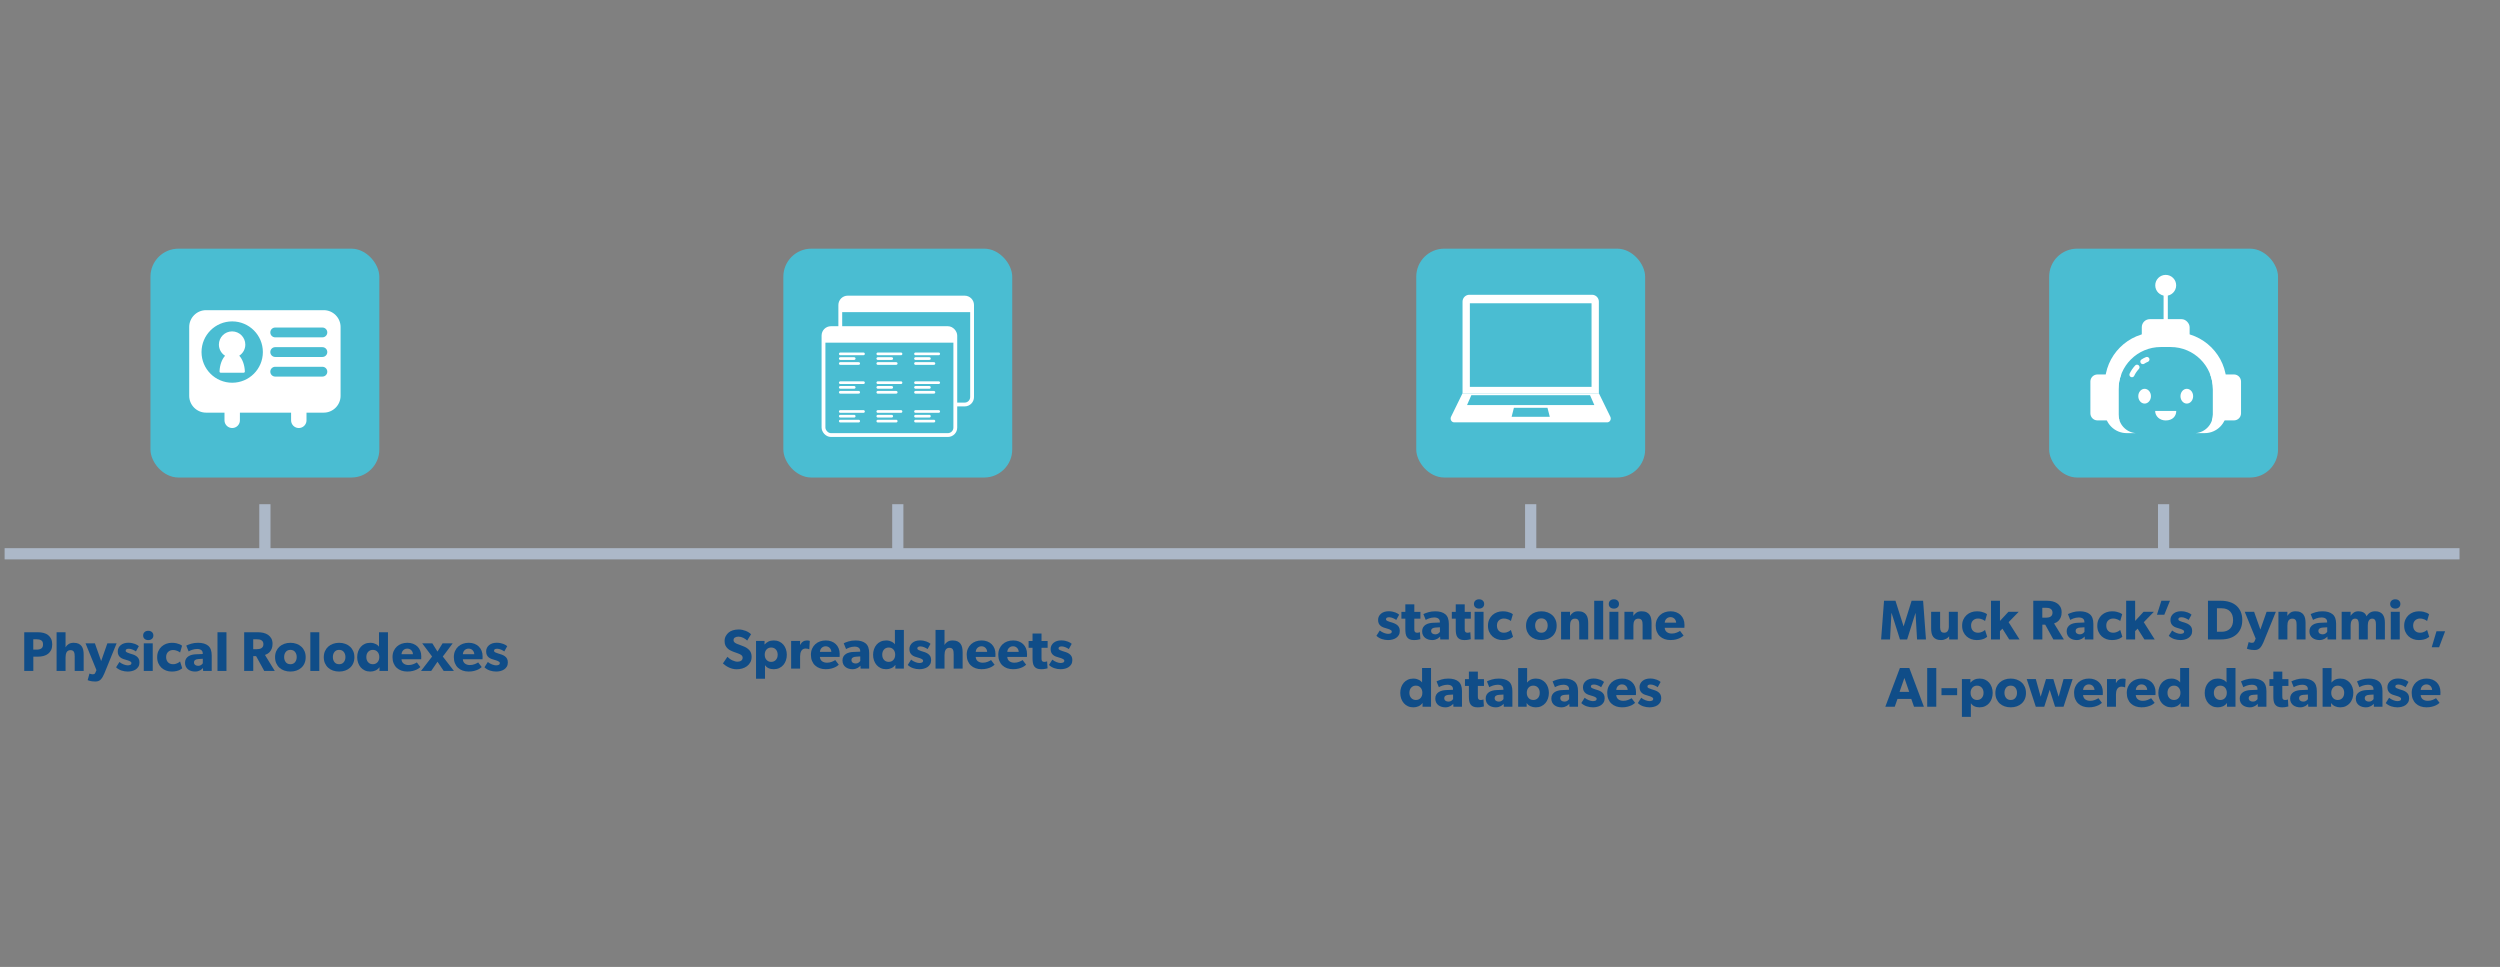 <svg xmlns="http://www.w3.org/2000/svg" id="Layer_1" width="498.976" height="193.0" viewBox="0.0 0.0 499.0 193.0"><rect x="0.0" y="0.0" width="499.0" height="193.0" fill="#808080" stroke="none"/><rect x="30.031" y="49.627" width="45.683" height="45.683" rx="5.595" ry="5.595" fill="#4abdd2" /><rect x="156.358" y="49.627" width="45.683" height="45.683" rx="5.595" ry="5.595" fill="#4abdd2" /><rect x="282.685" y="49.627" width="45.683" height="45.683" rx="5.595" ry="5.595" fill="#4abdd2" /><rect x="409.011" y="49.627" width="45.683" height="45.683" rx="5.595" ry="5.595" fill="#4abdd2" /><rect y="126.193" width="105.746" height="10.037" fill="none" /><path d="M10.423,128.622c0,.433-.073.802-.218,1.107-.146.307-.345.559-.599.756-.254.197-.552.343-.896.437-.343.093-.712.14-1.107.14h-.951v2.854h-1.813v-7.722h2.764c.395,0,.764.045,1.107.135s.642.233.896.431c.253.198.453.449.599.755.146.307.218.676.218,1.108ZM8.588,128.622c0-.396-.119-.666-.358-.812s-.534-.218-.884-.218h-.705v2.07h.705c.351,0,.646-.075.884-.225.239-.148.358-.421.358-.816Z" fill="#104d88" /><path d="M14.91,133.915v-2.898c0-.172-.01-.332-.028-.481-.019-.148-.056-.281-.112-.396-.056-.116-.14-.207-.251-.274-.112-.067-.261-.101-.448-.101s-.343.037-.47.111c-.127.075-.228.176-.302.303-.075.127-.129.279-.163.459-.033.179-.05.369-.05.57v2.708h-1.791v-7.722h1.791v2.63c-.007.127-.011.25-.011.369.142-.246.344-.457.608-.632.264-.175.601-.263,1.01-.263.401,0,.73.06.987.179.256.119.461.285.614.498.152.213.258.463.318.75.059.287.089.599.089.934v3.257h-1.791Z" fill="#104d88" /><path d="M20.819,134.441c-.202.492-.433.88-.694,1.163-.261.284-.627.426-1.097.426-.239,0-.452-.014-.638-.039-.187-.026-.347-.059-.481-.096-.157-.037-.295-.082-.414-.134l.358-1.32c.074.029.153.056.235.078.067.015.138.029.212.045.075.015.146.022.213.022.104,0,.201-.016.291-.045.089-.03.171-.135.246-.313l.201-.481-2.182-5.349h1.869l1.253,3.547,1.242-3.547h1.847l-2.462,6.043Z" fill="#104d88" /><path d="M27.835,132.214c0,.328-.069.608-.207.84-.138.231-.317.419-.537.564-.22.146-.47.252-.75.319s-.562.101-.845.101c-.418,0-.832-.067-1.242-.201-.41-.135-.772-.351-1.085-.649l.671-1.062c.112.097.239.187.38.269s.287.152.437.212c.149.061.294.106.437.141.142.033.269.05.38.05.224,0,.407-.033.548-.101s.213-.19.213-.369c0-.09-.043-.168-.129-.235-.086-.067-.185-.125-.296-.173-.112-.049-.224-.09-.336-.123-.112-.034-.194-.059-.246-.073-.231-.06-.452-.129-.66-.207-.209-.078-.392-.181-.548-.308s-.282-.285-.375-.476-.14-.427-.14-.711c0-.269.054-.509.162-.722.108-.213.257-.396.448-.548.19-.153.412-.269.666-.348.253-.078.526-.117.817-.117s.548.024.772.073c.224.048.423.106.599.173.175.067.324.14.447.219.123.078.222.15.297.218l-.582,1.052c-.075-.06-.17-.121-.285-.185-.116-.063-.235-.121-.358-.173-.123-.053-.25-.096-.38-.129-.131-.034-.252-.051-.364-.051-.216,0-.38.03-.492.09s-.168.164-.168.313c0,.142.087.252.263.33.175.078.356.147.542.207.239.067.474.142.705.224.231.082.44.188.626.319.187.13.336.294.448.492.112.197.168.449.168.755Z" fill="#104d88" /><path d="M30.61,126.832c0,.283-.093.509-.28.677s-.433.252-.738.252-.552-.084-.739-.252-.28-.394-.28-.677c0-.276.093-.5.28-.672s.433-.258.739-.258.552.086.738.258.28.396.28.672ZM28.696,133.915v-5.517h1.791v5.517h-1.791Z" fill="#104d88" /><path d="M36.373,133.378c-.015.008-.063.047-.146.117-.082.071-.207.147-.375.229-.168.082-.383.155-.644.219-.261.062-.575.095-.94.095-.38,0-.746-.063-1.095-.19s-.658-.312-.925-.554c-.267-.242-.48-.543-.639-.9-.16-.358-.239-.765-.239-1.22,0-.463.082-.873.245-1.231s.38-.658.65-.9c.271-.243.581-.428.93-.555.35-.126.715-.189,1.096-.189.358,0,.664.029.917.089.253.061.466.127.638.202.194.082.358.179.493.29l-.392,1.354c-.037-.029-.097-.072-.179-.129-.083-.056-.183-.109-.302-.162-.12-.052-.257-.099-.414-.14s-.332-.062-.526-.062c-.38,0-.703.123-.968.371-.265.247-.397.591-.397,1.033s.125.79.375,1.045c.25.255.587.382,1.013.382.208,0,.399-.028.571-.086.171-.057.32-.12.447-.188.142-.084.269-.175.38-.274l.425,1.354Z" fill="#104d88" /><path d="M40.547,133.915l-.034-.582c-.06.06-.132.131-.218.213s-.192.158-.319.229c-.127.07-.276.132-.448.185-.171.052-.369.078-.593.078-.246,0-.489-.033-.728-.101s-.453-.172-.644-.313c-.19-.142-.343-.324-.458-.548-.116-.225-.174-.489-.174-.795s.063-.565.19-.777c.127-.213.292-.385.498-.516.205-.13.437-.227.694-.29s.513-.1.767-.106l1.387-.057v-.123c0-.291-.099-.511-.296-.66-.198-.148-.476-.224-.833-.224-.179,0-.354.017-.526.051-.172.033-.332.076-.481.128-.149.053-.284.106-.403.163-.119.056-.212.105-.28.15l-.47-1.163c.238-.12.563-.243.973-.37.411-.126.873-.189,1.388-.189.865,0,1.535.193,2.009.581.474.389.71,1.03.71,1.925v3.111h-1.712ZM39.596,131.543c-.276.015-.491.078-.644.19-.153.111-.229.271-.229.48,0,.217.079.385.235.504.156.119.358.179.604.179.239,0,.437-.06.593-.179s.265-.228.324-.324v-.907l-.884.057Z" fill="#104d88" /><path d="M43.411,133.915v-7.722h1.791v7.722h-1.791Z" fill="#104d88" /><path d="M52.743,133.915l-1.623-2.954h-.57v2.954h-1.813v-7.722h2.775c.373,0,.733.041,1.08.123.347.083.655.217.923.403s.483.425.644.716c.16.291.24.649.24,1.074,0,.366-.052.68-.157.94s-.233.478-.386.649c-.153.171-.317.308-.493.408s-.334.173-.476.218l1.958,3.189h-2.104ZM52.576,128.577c0-.201-.038-.365-.112-.492-.074-.127-.173-.228-.296-.302-.123-.075-.263-.125-.419-.151s-.321-.039-.493-.039h-.716v1.98h.716c.172,0,.336-.015.493-.045.157-.029.296-.082.419-.156.123-.075.222-.176.296-.303.075-.127.112-.291.112-.492Z" fill="#104d88" /><path d="M61.013,131.174c0,.447-.076.849-.229,1.202-.153.354-.367.655-.642.901-.276.246-.598.435-.966.565-.369.13-.772.195-1.212.195-.432,0-.836-.065-1.212-.195-.376-.131-.7-.319-.972-.565-.272-.246-.486-.547-.643-.901-.156-.354-.234-.755-.234-1.202s.078-.849.234-1.203.371-.655.643-.901c.271-.246.596-.437.972-.57.376-.135.78-.201,1.212-.201.439,0,.843.066,1.212.201.369.134.69.324.966.57.275.246.489.547.642.901s.229.755.229,1.203ZM59.222,131.14c0-.41-.11-.751-.33-1.023s-.528-.409-.923-.409c-.403,0-.713.137-.929.409s-.324.613-.324,1.023.108.752.324,1.024.526.408.929.408c.395,0,.703-.136.923-.408s.33-.614.33-1.024Z" fill="#104d88" /><path d="M61.942,133.915v-7.722h1.791v7.722h-1.791Z" fill="#104d88" /><path d="M70.737,131.174c0,.447-.076.849-.229,1.202-.153.354-.367.655-.642.901-.276.246-.598.435-.966.565-.369.13-.772.195-1.212.195-.432,0-.836-.065-1.212-.195-.376-.131-.7-.319-.972-.565-.272-.246-.486-.547-.643-.901-.156-.354-.234-.755-.234-1.202s.078-.849.234-1.203.371-.655.643-.901c.271-.246.596-.437.972-.57.376-.135.78-.201,1.212-.201.439,0,.843.066,1.212.201.369.134.69.324.966.57.275.246.489.547.642.901s.229.755.229,1.203ZM68.947,131.14c0-.41-.11-.751-.33-1.023s-.528-.409-.923-.409c-.403,0-.713.137-.929.409s-.324.613-.324,1.023.108.752.324,1.024.526.408.929.408c.395,0,.703-.136.923-.408s.33-.614.33-1.024Z" fill="#104d88" /><path d="M75.739,133.915l.011-.728-.033.012c-.209.283-.47.494-.784.632-.313.138-.656.207-1.029.207-.403,0-.765-.074-1.085-.224s-.593-.353-.817-.61c-.224-.257-.397-.561-.521-.912-.123-.351-.185-.727-.185-1.13s.062-.779.185-1.13.296-.655.521-.912c.224-.258.496-.459.817-.604s.683-.218,1.085-.218c.253,0,.477.027.671.084.194.056.364.123.509.201s.265.162.358.252c.093.089.162.168.207.234v-2.876h1.791v7.722h-1.701ZM75.706,131.14c0-.425-.118-.771-.353-1.035-.235-.265-.547-.397-.935-.397s-.701.133-.94.397-.358.61-.358,1.035.119.771.358,1.035.552.397.94.397.699-.133.935-.397c.235-.265.353-.609.353-1.035Z" fill="#104d88" /><path d="M84.087,130.994c0,.067-.002.137-.006.207-.003.071-.005.133-.005.185,0,.075-.004.142-.011.202h-3.928c.037.402.19.695.459.878.269.183.585.274.951.274.358,0,.684-.062.979-.185.294-.123.521-.237.677-.342l.705.929c-.044.03-.127.096-.246.196-.12.101-.284.201-.492.302-.209.101-.468.192-.778.274s-.677.123-1.103.123-.817-.063-1.175-.19-.669-.313-.935-.56c-.265-.246-.47-.548-.615-.906s-.218-.765-.218-1.22.078-.859.235-1.214.37-.655.638-.901.583-.433.945-.56c.362-.126.748-.189,1.158-.189s.785.065,1.125.195c.339.131.63.313.873.549.242.234.431.519.565.851s.202.699.202,1.102ZM82.42,130.569c0-.127-.024-.256-.073-.387-.048-.13-.119-.249-.212-.357-.094-.108-.211-.196-.353-.264-.142-.066-.306-.101-.493-.101s-.349.034-.487.101c-.138.067-.255.153-.352.258-.097.104-.17.222-.218.353-.049.131-.077.263-.084.397h2.271Z" fill="#104d88" /><path d="M88.563,133.915l-1.242-1.835-1.253,1.835h-2.037l2.216-2.876-1.981-2.641h2.025l1.03,1.656,1.018-1.656h2.025l-1.98,2.641,2.216,2.876h-2.037Z" fill="#104d88" /><path d="M96.329,130.994c0,.067-.002.137-.006.207-.003.071-.005.133-.005.185,0,.075-.004.142-.011.202h-3.928c.037.402.19.695.459.878.269.183.585.274.951.274.358,0,.684-.062.979-.185.294-.123.521-.237.677-.342l.705.929c-.044.03-.127.096-.246.196-.12.101-.284.201-.492.302-.209.101-.468.192-.778.274s-.677.123-1.103.123-.817-.063-1.175-.19-.669-.313-.935-.56c-.265-.246-.47-.548-.615-.906s-.218-.765-.218-1.22.078-.859.235-1.214.37-.655.638-.901.583-.433.945-.56c.362-.126.748-.189,1.158-.189s.785.065,1.125.195c.339.131.63.313.873.549.242.234.431.519.565.851s.202.699.202,1.102ZM94.661,130.569c0-.127-.024-.256-.073-.387-.048-.13-.119-.249-.212-.357-.094-.108-.211-.196-.353-.264-.142-.066-.306-.101-.493-.101s-.349.034-.487.101c-.138.067-.255.153-.352.258-.097.104-.17.222-.218.353-.049.131-.077.263-.084.397h2.271Z" fill="#104d88" /><path d="M101.365,132.214c0,.328-.069.608-.207.84-.138.231-.317.419-.537.564-.22.146-.47.252-.75.319s-.562.101-.845.101c-.418,0-.832-.067-1.242-.201-.41-.135-.772-.351-1.085-.649l.671-1.062c.112.097.239.187.38.269s.287.152.437.212c.149.061.294.106.437.141.142.033.269.05.38.05.224,0,.407-.033.548-.101s.213-.19.213-.369c0-.09-.043-.168-.129-.235-.086-.067-.185-.125-.296-.173-.112-.049-.224-.09-.336-.123-.112-.034-.194-.059-.246-.073-.231-.06-.452-.129-.66-.207-.209-.078-.392-.181-.548-.308s-.282-.285-.375-.476-.14-.427-.14-.711c0-.269.054-.509.162-.722.108-.213.257-.396.448-.548.19-.153.412-.269.666-.348.253-.078.526-.117.817-.117s.548.024.772.073c.224.048.423.106.599.173.175.067.324.14.447.219.123.078.222.15.297.218l-.582,1.052c-.075-.06-.17-.121-.285-.185-.116-.063-.235-.121-.358-.173-.123-.053-.25-.096-.38-.129-.131-.034-.252-.051-.364-.051-.216,0-.38.03-.492.09s-.168.164-.168.313c0,.142.087.252.263.33.175.078.356.147.542.207.239.067.474.142.705.224.231.082.44.188.626.319.187.13.336.294.448.492.112.197.168.449.168.755Z" fill="#104d88" /><rect x="136.696" y="125.727" width="85.008" height="10.038" fill="none" /><path d="M150.021,131.099c0,.418-.085.781-.256,1.091-.171.31-.395.568-.673.777-.278.209-.598.364-.958.465s-.728.151-1.101.151c-.276,0-.547-.034-.812-.102-.265-.066-.513-.154-.744-.263-.231-.108-.448-.233-.649-.375-.202-.142-.38-.283-.537-.425l.895-1.32c.142.142.298.273.47.396.171.123.347.227.526.309.179.082.356.146.531.195s.338.073.487.073c.291,0,.535-.067.733-.202.198-.134.297-.332.297-.593,0-.135-.032-.248-.095-.342-.063-.093-.142-.171-.235-.234-.094-.063-.192-.117-.297-.162s-.198-.082-.28-.112c-.082-.029-.177-.065-.285-.106-.108-.041-.218-.08-.33-.117s-.216-.074-.313-.112c-.097-.037-.179-.07-.246-.101-.097-.045-.231-.107-.403-.19-.172-.082-.343-.205-.515-.369-.172-.156-.315-.353-.431-.587-.116-.235-.173-.535-.173-.901,0-.373.078-.701.234-.984.157-.283.346-.519.57-.705.216-.187.497-.336.843-.447.346-.112.743-.168,1.189-.168.223,0,.452.024.687.072.235.049.46.116.676.201.216.086.417.187.603.303.186.115.346.24.48.375l-.77,1.265c-.223-.225-.493-.411-.809-.56-.316-.149-.619-.225-.909-.225s-.53.057-.719.168c-.19.112-.285.287-.285.526,0,.119.024.22.072.302s.112.153.19.213.162.11.251.151.179.08.268.117c.082.03.177.065.285.106s.215.082.323.123.21.08.307.117c.097.038.175.067.235.09.491.179.892.437,1.205.772.312.335.469.783.469,1.343Z" fill="#104d88" /><path d="M157.048,130.695c0,.403-.062.779-.185,1.13-.123.352-.296.655-.52.912-.224.258-.497.461-.817.61-.321.149-.683.224-1.085.224-.411,0-.761-.071-1.052-.213s-.522-.343-.694-.604v2.719h-1.791v-7.542h1.701l-.011.705h.022c.201-.239.451-.433.75-.582s.661-.224,1.085-.224c.396,0,.753.072,1.075.218.32.146.593.347.817.604.224.257.397.562.52.912s.185.728.185,1.13ZM155.224,130.673c0-.425-.12-.771-.358-1.035s-.552-.397-.94-.397c-.38,0-.69.133-.929.397s-.358.61-.358,1.035.119.771.358,1.035.548.397.929.397c.388,0,.701-.133.94-.397s.358-.609.358-1.035Z" fill="#104d88" /><path d="M161.535,129.576h-.078c-.052-.029-.134-.06-.247-.089-.112-.03-.246-.045-.403-.045-.224,0-.407.047-.548.14-.142.094-.253.215-.335.363-.082.149-.14.317-.173.504-.034.187-.051.369-.051.548v2.451h-1.79v-5.517h1.79l-.011.783h.022c.306-.59.761-.884,1.365-.884.09,0,.17.005.241.017.071.011.129.021.173.027.06.016.108.034.146.057l-.101,1.645Z" fill="#104d88" /><path d="M167.601,130.527c0,.067-.002.137-.006.207-.003.071-.005.133-.005.185,0,.075-.004.142-.011.202h-3.928c.037.402.19.695.459.878.269.183.585.274.951.274.358,0,.684-.062.979-.185.294-.123.521-.237.677-.342l.705.929c-.044.03-.127.096-.246.196-.12.101-.284.201-.492.302-.209.101-.468.192-.778.274s-.677.123-1.103.123-.817-.063-1.175-.19-.669-.313-.935-.56c-.265-.246-.47-.548-.615-.906s-.218-.765-.218-1.22.078-.859.235-1.214.37-.655.638-.901.583-.433.945-.56c.362-.126.748-.189,1.158-.189s.785.065,1.125.195c.339.131.63.313.873.549.242.234.431.519.565.851s.202.699.202,1.102ZM165.933,130.103c0-.127-.024-.256-.073-.387-.048-.13-.119-.249-.212-.357-.094-.108-.211-.196-.353-.264-.142-.066-.306-.101-.493-.101s-.349.034-.487.101c-.138.067-.255.153-.352.258-.097.104-.17.222-.218.353-.049.131-.077.263-.084.397h2.271Z" fill="#104d88" /><path d="M171.775,133.448l-.034-.582c-.06.06-.132.131-.218.213s-.192.158-.319.229c-.127.07-.276.132-.448.185-.171.052-.369.078-.593.078-.246,0-.489-.033-.728-.101s-.453-.172-.644-.313c-.19-.142-.343-.324-.458-.548-.116-.225-.174-.489-.174-.795s.063-.565.19-.777c.127-.213.292-.385.498-.516.205-.13.437-.227.694-.29s.513-.1.767-.106l1.387-.057v-.123c0-.291-.099-.511-.296-.66-.198-.148-.476-.224-.833-.224-.179,0-.354.017-.526.051-.172.033-.332.076-.481.128-.149.053-.284.106-.403.163-.119.056-.212.105-.28.15l-.47-1.163c.238-.12.563-.243.973-.37.411-.126.873-.189,1.388-.189.865,0,1.535.193,2.009.581.474.389.71,1.03.71,1.925v3.111h-1.712ZM170.824,131.076c-.276.015-.491.078-.644.19-.153.111-.229.271-.229.48,0,.217.079.385.235.504.156.119.358.179.604.179.239,0,.437-.06.593-.179s.265-.228.324-.324v-.907l-.884.057Z" fill="#104d88" /><path d="M178.712,133.448l.011-.728-.033.012c-.209.283-.47.494-.784.632-.313.138-.656.207-1.029.207-.403,0-.765-.074-1.085-.224s-.593-.353-.817-.61c-.224-.257-.397-.561-.521-.912-.123-.351-.185-.727-.185-1.13s.062-.779.185-1.13.296-.655.521-.912c.224-.258.496-.459.817-.604s.683-.218,1.085-.218c.253,0,.477.027.671.084.194.056.364.123.509.201s.265.162.358.252c.093.089.162.168.207.234v-2.876h1.791v7.722h-1.701ZM178.679,130.673c0-.425-.118-.771-.353-1.035-.235-.265-.547-.397-.935-.397s-.701.133-.94.397-.358.61-.358,1.035.119.771.358,1.035.552.397.94.397.699-.133.935-.397c.235-.265.353-.609.353-1.035Z" fill="#104d88" /><path d="M185.852,131.747c0,.328-.069.608-.207.84-.138.231-.317.419-.537.564-.22.146-.47.252-.75.319s-.562.101-.845.101c-.418,0-.832-.067-1.242-.201-.41-.135-.772-.351-1.085-.649l.671-1.062c.112.097.239.187.38.269s.287.152.437.212c.149.061.294.106.437.141.142.033.269.05.38.05.224,0,.407-.033.548-.101s.213-.19.213-.369c0-.09-.043-.168-.129-.235-.086-.067-.185-.125-.296-.173-.112-.049-.224-.09-.336-.123-.112-.034-.194-.059-.246-.073-.231-.06-.452-.129-.66-.207-.209-.078-.392-.181-.548-.308s-.282-.285-.375-.476-.14-.427-.14-.711c0-.269.054-.509.162-.722.108-.213.257-.396.448-.548.19-.153.412-.269.666-.348.253-.078.526-.117.817-.117s.548.024.772.073c.224.048.423.106.599.173.175.067.324.14.447.219.123.078.222.15.297.218l-.582,1.052c-.075-.06-.17-.121-.285-.185-.116-.063-.235-.121-.358-.173-.123-.053-.25-.096-.38-.129-.131-.034-.252-.051-.364-.051-.216,0-.38.03-.492.09s-.168.164-.168.313c0,.142.087.252.263.33.175.078.356.147.542.207.239.067.474.142.705.224.231.082.44.188.626.319.187.13.336.294.448.492.112.197.168.449.168.755Z" fill="#104d88" /><path d="M190.35,133.448v-2.898c0-.172-.01-.332-.028-.481-.019-.148-.056-.281-.112-.396-.056-.116-.14-.207-.251-.274-.112-.067-.261-.101-.448-.101s-.343.037-.47.111c-.127.075-.228.176-.302.303-.075.127-.129.279-.163.459-.033.179-.05.369-.05.57v2.708h-1.791v-7.722h1.791v2.63c-.007.127-.011.25-.011.369.142-.246.344-.457.608-.632.264-.175.601-.263,1.01-.263.401,0,.73.06.987.179.256.119.461.285.614.498.152.213.258.463.318.75.059.287.089.599.089.934v3.257h-1.791Z" fill="#104d88" /><path d="M198.698,130.527c0,.067-.002.137-.006.207-.003.071-.005.133-.005.185,0,.075-.004.142-.011.202h-3.928c.037.402.19.695.459.878.269.183.585.274.951.274.358,0,.684-.062.979-.185.294-.123.521-.237.677-.342l.705.929c-.044.03-.127.096-.246.196-.12.101-.284.201-.492.302-.209.101-.468.192-.778.274s-.677.123-1.103.123-.817-.063-1.175-.19-.669-.313-.935-.56c-.265-.246-.47-.548-.615-.906s-.218-.765-.218-1.22.078-.859.235-1.214.37-.655.638-.901.583-.433.945-.56c.362-.126.748-.189,1.158-.189s.785.065,1.125.195c.339.131.63.313.873.549.242.234.431.519.565.851s.202.699.202,1.102ZM197.031,130.103c0-.127-.024-.256-.073-.387-.048-.13-.119-.249-.212-.357-.094-.108-.211-.196-.353-.264-.142-.066-.306-.101-.493-.101s-.349.034-.487.101c-.138.067-.255.153-.352.258-.097.104-.17.222-.218.353-.049.131-.077.263-.084.397h2.271Z" fill="#104d88" /><path d="M204.998,130.527c0,.067-.002.137-.006.207-.003.071-.005.133-.005.185,0,.075-.004.142-.011.202h-3.928c.037.402.19.695.459.878.269.183.585.274.951.274.358,0,.684-.062.979-.185.294-.123.521-.237.677-.342l.705.929c-.044.03-.127.096-.246.196-.12.101-.284.201-.492.302-.209.101-.468.192-.778.274s-.677.123-1.103.123-.817-.063-1.175-.19-.669-.313-.935-.56c-.265-.246-.47-.548-.615-.906s-.218-.765-.218-1.22.078-.859.235-1.214.37-.655.638-.901.583-.433.945-.56c.362-.126.748-.189,1.158-.189s.785.065,1.125.195c.339.131.63.313.873.549.242.234.431.519.565.851s.202.699.202,1.102ZM203.33,130.103c0-.127-.024-.256-.073-.387-.048-.13-.119-.249-.212-.357-.094-.108-.211-.196-.353-.264-.142-.066-.306-.101-.493-.101s-.349.034-.487.101c-.138.067-.255.153-.352.258-.097.104-.17.222-.218.353-.049.131-.077.263-.084.397h2.271Z" fill="#104d88" /><path d="M207.885,129.297v1.988c0,.12.003.23.011.331.007.102.032.188.073.259s.101.127.179.169c.079.041.185.062.319.062.067,0,.134-.006.202-.017.067-.012.123-.024.168-.039.06-.01.115-.028.167-.057l.09,1.399c-.067.015-.215.048-.442.101-.228.052-.505.078-.833.078-.356,0-.645-.052-.868-.156-.222-.104-.398-.25-.528-.437-.129-.187-.217-.412-.261-.678-.044-.265-.066-.554-.066-.867v-2.137h-.784v-1.354h.784v-1.499h1.791v1.499h1.22v1.354h-1.22Z" fill="#104d88" /><path d="M214.039,131.747c0,.328-.069.608-.207.84-.138.231-.317.419-.537.564-.22.146-.47.252-.75.319s-.562.101-.845.101c-.418,0-.832-.067-1.242-.201-.41-.135-.772-.351-1.085-.649l.671-1.062c.112.097.239.187.38.269s.287.152.437.212c.149.061.294.106.437.141.142.033.269.05.38.05.224,0,.407-.033.548-.101s.213-.19.213-.369c0-.09-.043-.168-.129-.235-.086-.067-.185-.125-.296-.173-.112-.049-.224-.09-.336-.123-.112-.034-.194-.059-.246-.073-.231-.06-.452-.129-.66-.207-.209-.078-.392-.181-.548-.308s-.282-.285-.375-.476-.14-.427-.14-.711c0-.269.054-.509.162-.722.108-.213.257-.396.448-.548.19-.153.412-.269.666-.348.253-.078.526-.117.817-.117s.548.024.772.073c.224.048.423.106.599.173.175.067.324.14.447.219.123.078.222.15.297.218l-.582,1.052c-.075-.06-.17-.121-.285-.185-.116-.063-.235-.121-.358-.173-.123-.053-.25-.096-.38-.129-.131-.034-.252-.051-.364-.051-.216,0-.38.03-.492.09s-.168.164-.168.313c0,.142.087.252.263.33.175.078.356.147.542.207.239.067.474.142.705.224.231.082.44.188.626.319.187.13.336.294.448.492.112.197.168.449.168.755Z" fill="#104d88" /><rect x="269.717" y="119.907" width="71.618" height="23.466" fill="none" /><path d="M279.398,125.928c0,.328-.069.608-.207.84-.138.231-.317.419-.537.564-.22.146-.47.252-.75.319s-.562.101-.845.101c-.418,0-.832-.067-1.242-.201-.41-.135-.772-.351-1.085-.649l.671-1.062c.112.097.239.187.38.269s.287.152.437.212c.149.061.294.106.437.141.142.033.269.05.38.05.224,0,.407-.033.548-.101s.213-.19.213-.369c0-.09-.043-.168-.129-.235-.086-.067-.185-.125-.296-.173-.112-.049-.224-.09-.336-.123-.112-.034-.194-.059-.246-.073-.231-.06-.452-.129-.66-.207-.209-.078-.392-.181-.548-.308s-.282-.285-.375-.476-.14-.427-.14-.711c0-.269.054-.509.162-.722.108-.213.257-.396.448-.548.19-.153.412-.269.666-.348.253-.078.526-.117.817-.117s.548.024.772.073c.224.048.423.106.599.173.175.067.324.14.447.219.123.078.222.15.297.218l-.582,1.052c-.075-.06-.17-.121-.285-.185-.116-.063-.235-.121-.358-.173-.123-.053-.25-.096-.38-.129-.131-.034-.252-.051-.364-.051-.216,0-.38.03-.492.09s-.168.164-.168.313c0,.142.087.252.263.33.175.078.356.147.542.207.239.067.474.142.705.224.231.082.44.188.626.319.187.13.336.294.448.492.112.197.168.449.168.755Z" fill="#104d88" /><path d="M282.296,123.478v1.988c0,.12.003.23.011.331.007.102.032.188.073.259s.101.127.179.169c.079.041.185.062.319.062.067,0,.134-.006.202-.017.067-.012.123-.024.168-.039.06-.01.115-.028.167-.057l.09,1.399c-.067.015-.215.048-.442.101-.228.052-.505.078-.833.078-.356,0-.645-.052-.868-.156-.222-.104-.398-.25-.528-.437-.129-.187-.217-.412-.261-.678-.044-.265-.066-.554-.066-.867v-2.137h-.784v-1.354h.784v-1.499h1.791v1.499h1.22v1.354h-1.22Z" fill="#104d88" /><path d="M287.477,127.629l-.034-.582c-.06.06-.132.131-.218.213s-.192.158-.319.229c-.127.07-.276.132-.448.185-.171.052-.369.078-.593.078-.246,0-.489-.033-.728-.101s-.453-.172-.644-.313c-.19-.142-.343-.324-.458-.548-.116-.225-.174-.489-.174-.795s.063-.565.19-.777c.127-.213.292-.385.498-.516.205-.13.437-.227.694-.29s.513-.1.767-.106l1.387-.057v-.123c0-.291-.099-.511-.296-.66-.198-.148-.476-.224-.833-.224-.179,0-.354.017-.526.051-.172.033-.332.076-.481.128-.149.053-.284.106-.403.163-.119.056-.212.105-.28.15l-.47-1.163c.238-.12.563-.243.973-.37.411-.126.873-.189,1.388-.189.865,0,1.535.193,2.009.581.474.389.71,1.03.71,1.925v3.111h-1.712ZM286.526,125.257c-.276.015-.491.078-.644.19-.153.111-.229.271-.229.48,0,.217.079.385.235.504.156.119.358.179.604.179.239,0,.437-.06.593-.179s.265-.228.324-.324v-.907l-.884.057Z" fill="#104d88" /><path d="M292.356,123.478v1.988c0,.12.003.23.011.331.007.102.032.188.073.259s.101.127.179.169c.079.041.185.062.319.062.067,0,.134-.006.202-.017.067-.012.123-.024.168-.039.06-.01.115-.028.167-.057l.09,1.399c-.067.015-.215.048-.442.101-.228.052-.505.078-.833.078-.356,0-.645-.052-.868-.156-.222-.104-.398-.25-.528-.437-.129-.187-.217-.412-.261-.678-.044-.265-.066-.554-.066-.867v-2.137h-.784v-1.354h.784v-1.499h1.791v1.499h1.22v1.354h-1.22Z" fill="#104d88" /><path d="M296.238,120.546c0,.283-.093.509-.28.677s-.433.252-.738.252-.552-.084-.739-.252-.28-.394-.28-.677c0-.276.093-.5.28-.672s.433-.258.739-.258.552.086.738.258.28.396.28.672ZM294.325,127.629v-5.517h1.791v5.517h-1.791Z" fill="#104d88" /><path d="M302.001,127.092c-.015.008-.063.047-.146.117-.082.071-.207.147-.375.229-.168.082-.383.155-.644.219-.261.062-.575.095-.94.095-.38,0-.746-.063-1.095-.19s-.658-.312-.925-.554c-.267-.242-.48-.543-.639-.9-.16-.358-.239-.765-.239-1.22,0-.463.082-.873.245-1.231s.38-.658.65-.9c.271-.243.581-.428.93-.555.35-.126.715-.189,1.096-.189.358,0,.664.029.917.089.253.061.466.127.638.202.194.082.358.179.493.29l-.392,1.354c-.037-.029-.097-.072-.179-.129-.083-.056-.183-.109-.302-.162-.12-.052-.257-.099-.414-.14s-.332-.062-.526-.062c-.38,0-.703.123-.968.371-.265.247-.397.591-.397,1.033s.125.79.375,1.045c.25.255.587.382,1.013.382.208,0,.399-.028.571-.086.171-.057.32-.12.447-.188.142-.084.269-.175.38-.274l.425,1.354Z" fill="#104d88" /><path d="M310.707,124.888c0,.447-.076.849-.229,1.202-.153.354-.367.655-.642.901-.276.246-.598.435-.966.565-.369.13-.772.195-1.212.195-.432,0-.836-.065-1.212-.195-.376-.131-.7-.319-.972-.565-.272-.246-.486-.547-.643-.901-.156-.354-.234-.755-.234-1.202s.078-.849.234-1.203.371-.655.643-.901c.271-.246.596-.437.972-.57.376-.135.78-.201,1.212-.201.439,0,.843.066,1.212.201.369.134.69.324.966.57.275.246.489.547.642.901s.229.755.229,1.203ZM308.917,124.854c0-.41-.11-.751-.33-1.023s-.528-.409-.923-.409c-.403,0-.713.137-.929.409s-.324.613-.324,1.023.108.752.324,1.024.526.408.929.408c.395,0,.703-.136.923-.408s.33-.614.33-1.024Z" fill="#104d88" /><path d="M315.217,127.629v-2.876c0-.179-.009-.347-.028-.504-.019-.156-.058-.292-.118-.408-.06-.115-.146-.205-.257-.269s-.261-.095-.448-.095c-.194,0-.354.037-.481.111-.127.075-.228.176-.302.303s-.127.275-.157.447-.045.358-.045.56v2.73h-1.79v-5.517h1.79l-.011.794h.022c.149-.246.353-.457.61-.632.258-.175.588-.263.991-.263s.733.06.99.179.462.285.615.498.259.463.319.75c.06.287.089.599.089.934v3.257h-1.791Z" fill="#104d88" /><path d="M318.205,127.629v-7.722h1.791v7.722h-1.791Z" fill="#104d88" /><path d="M323.151,120.546c0,.283-.093.509-.28.677s-.433.252-.738.252-.552-.084-.739-.252-.28-.394-.28-.677c0-.276.093-.5.28-.672s.433-.258.739-.258.552.086.738.258.28.396.28.672ZM321.237,127.629v-5.517h1.791v5.517h-1.791Z" fill="#104d88" /><path d="M327.862,127.629v-2.876c0-.179-.009-.347-.028-.504-.019-.156-.058-.292-.118-.408-.06-.115-.146-.205-.257-.269s-.261-.095-.448-.095c-.194,0-.354.037-.481.111-.127.075-.228.176-.302.303s-.127.275-.157.447-.045.358-.045.56v2.73h-1.79v-5.517h1.79l-.011.794h.022c.149-.246.353-.457.61-.632.258-.175.588-.263.991-.263s.733.06.99.179.462.285.615.498.259.463.319.75c.06.287.089.599.089.934v3.257h-1.791Z" fill="#104d88" /><path d="M336.222,124.708c0,.067-.002.137-.006.207-.003.071-.005.133-.005.185,0,.075-.004.142-.011.202h-3.928c.037.402.19.695.459.878.269.183.585.274.951.274.358,0,.684-.062.979-.185.294-.123.521-.237.677-.342l.705.929c-.044.03-.127.096-.246.196-.12.101-.284.201-.492.302-.209.101-.468.192-.778.274s-.677.123-1.103.123-.817-.063-1.175-.19-.669-.313-.935-.56c-.265-.246-.47-.548-.615-.906s-.218-.765-.218-1.22.078-.859.235-1.214.37-.655.638-.901.583-.433.945-.56c.362-.126.748-.189,1.158-.189s.785.065,1.125.195c.339.131.63.313.873.549.242.234.431.519.565.851s.202.699.202,1.102ZM334.554,124.283c0-.127-.024-.256-.073-.387-.048-.13-.119-.249-.212-.357-.094-.108-.211-.196-.353-.264-.142-.066-.306-.101-.493-.101s-.349.034-.487.101c-.138.067-.255.153-.352.258-.097.104-.17.222-.218.353-.049.131-.077.263-.084.397h2.271Z" fill="#104d88" /><path d="M283.935,141.057l.011-.728-.033.012c-.209.283-.47.494-.784.632-.313.138-.656.207-1.029.207-.403,0-.765-.074-1.085-.224s-.593-.353-.817-.61c-.224-.257-.397-.561-.521-.912-.123-.351-.185-.727-.185-1.13s.062-.779.185-1.13.296-.655.521-.912c.224-.258.496-.459.817-.604s.683-.218,1.085-.218c.253,0,.477.027.671.084.194.056.364.123.509.201s.265.162.358.252c.093.089.162.168.207.234v-2.876h1.791v7.722h-1.701ZM283.902,138.281c0-.425-.118-.771-.353-1.035-.235-.265-.547-.397-.935-.397s-.701.133-.94.397-.358.61-.358,1.035.119.771.358,1.035.552.397.94.397.699-.133.935-.397c.235-.265.353-.609.353-1.035Z" fill="#104d88" /><path d="M290.101,141.057l-.034-.582c-.06.06-.132.131-.218.213s-.192.158-.319.229c-.127.07-.276.132-.448.185-.171.052-.369.078-.593.078-.246,0-.489-.033-.728-.101s-.453-.172-.644-.313c-.19-.142-.343-.324-.458-.548-.116-.225-.174-.489-.174-.795s.063-.565.19-.777c.127-.213.292-.385.498-.516.205-.13.437-.227.694-.29s.513-.1.767-.106l1.387-.057v-.123c0-.291-.099-.511-.296-.66-.198-.148-.476-.224-.833-.224-.179,0-.354.017-.526.051-.172.033-.332.076-.481.128-.149.053-.284.106-.403.163-.119.056-.212.105-.28.15l-.47-1.163c.238-.12.563-.243.973-.37.411-.126.873-.189,1.388-.189.865,0,1.535.193,2.009.581.474.389.71,1.03.71,1.925v3.111h-1.712ZM289.15,138.685c-.276.015-.491.078-.644.19-.153.111-.229.271-.229.48,0,.217.079.385.235.504.156.119.358.179.604.179.239,0,.437-.06.593-.179s.265-.228.324-.324v-.907l-.884.057Z" fill="#104d88" /><path d="M294.98,136.905v1.988c0,.12.003.23.011.331.007.102.032.188.073.259s.101.127.179.169c.079.041.185.062.319.062.067,0,.134-.006.202-.017.067-.012.123-.024.168-.039.06-.01.115-.028.167-.057l.09,1.399c-.067.015-.215.048-.442.101-.228.052-.505.078-.833.078-.356,0-.645-.052-.868-.156-.222-.104-.398-.25-.528-.437-.129-.187-.217-.412-.261-.678-.044-.265-.066-.554-.066-.867v-2.137h-.784v-1.354h.784v-1.499h1.791v1.499h1.22v1.354h-1.22Z" fill="#104d88" /><path d="M300.16,141.057l-.034-.582c-.06.06-.132.131-.218.213s-.192.158-.319.229c-.127.07-.276.132-.448.185-.171.052-.369.078-.593.078-.246,0-.489-.033-.728-.101s-.453-.172-.644-.313c-.19-.142-.343-.324-.458-.548-.116-.225-.174-.489-.174-.795s.063-.565.19-.777c.127-.213.292-.385.498-.516.205-.13.437-.227.694-.29s.513-.1.767-.106l1.387-.057v-.123c0-.291-.099-.511-.296-.66-.198-.148-.476-.224-.833-.224-.179,0-.354.017-.526.051-.172.033-.332.076-.481.128-.149.053-.284.106-.403.163-.119.056-.212.105-.28.15l-.47-1.163c.238-.12.563-.243.973-.37.411-.126.873-.189,1.388-.189.865,0,1.535.193,2.009.581.474.389.71,1.03.71,1.925v3.111h-1.712ZM299.209,138.685c-.276.015-.491.078-.644.19-.153.111-.229.271-.229.48,0,.217.079.385.235.504.156.119.358.179.604.179.239,0,.437-.06.593-.179s.265-.228.324-.324v-.907l-.884.057Z" fill="#104d88" /><path d="M309.157,138.304c0,.403-.062.779-.185,1.13-.123.352-.296.655-.521.912-.224.258-.496.461-.817.61s-.683.224-1.085.224c-.38,0-.727-.069-1.041-.207s-.575-.353-.783-.644h-.011l.011.728h-1.701v-7.722h1.791v1.858c0,.127-.002.25-.005.369-.004.119-.006.228-.006.324,0,.112-.004.22-.011.324h.034c.06-.082.14-.169.241-.263.101-.093.222-.177.364-.252.142-.074.308-.136.498-.185.19-.048.401-.072.632-.072.396,0,.753.072,1.074.218s.593.347.817.604c.224.257.397.562.521.912s.185.728.185,1.13ZM307.333,138.281c0-.425-.118-.771-.353-1.035-.235-.265-.547-.397-.935-.397s-.701.133-.94.397-.358.61-.358,1.035.119.771.358,1.035.552.397.94.397.699-.133.935-.397c.235-.265.353-.609.353-1.035Z" fill="#104d88" /><path d="M313.264,141.057l-.034-.582c-.06.06-.132.131-.218.213s-.192.158-.319.229c-.127.07-.276.132-.448.185-.171.052-.369.078-.593.078-.246,0-.489-.033-.728-.101s-.453-.172-.644-.313c-.19-.142-.343-.324-.458-.548-.116-.225-.174-.489-.174-.795s.063-.565.19-.777c.127-.213.292-.385.498-.516.205-.13.437-.227.694-.29s.513-.1.767-.106l1.387-.057v-.123c0-.291-.099-.511-.296-.66-.198-.148-.476-.224-.833-.224-.179,0-.354.017-.526.051-.172.033-.332.076-.481.128-.149.053-.284.106-.403.163-.119.056-.212.105-.28.15l-.47-1.163c.238-.12.563-.243.973-.37.411-.126.873-.189,1.388-.189.865,0,1.535.193,2.009.581.474.389.71,1.03.71,1.925v3.111h-1.712ZM312.313,138.685c-.276.015-.491.078-.644.19-.153.111-.229.271-.229.48,0,.217.079.385.235.504.156.119.358.179.604.179.239,0,.437-.06.593-.179s.265-.228.324-.324v-.907l-.884.057Z" fill="#104d88" /><path d="M320.291,139.356c0,.328-.069.608-.207.84-.138.231-.317.419-.537.564-.22.146-.47.252-.75.319s-.562.101-.845.101c-.418,0-.832-.067-1.242-.201-.41-.135-.772-.351-1.085-.649l.671-1.062c.112.097.239.187.38.269s.287.152.437.212c.149.061.294.106.437.141.142.033.269.05.38.05.224,0,.407-.033.548-.101s.213-.19.213-.369c0-.09-.043-.168-.129-.235-.086-.067-.185-.125-.296-.173-.112-.049-.224-.09-.336-.123-.112-.034-.194-.059-.246-.073-.231-.06-.452-.129-.66-.207-.209-.078-.392-.181-.548-.308s-.282-.285-.375-.476-.14-.427-.14-.711c0-.269.054-.509.162-.722.108-.213.257-.396.448-.548.19-.153.412-.269.666-.348.253-.078.526-.117.817-.117s.548.024.772.073c.224.048.423.106.599.173.175.067.324.14.447.219.123.078.222.15.297.218l-.582,1.052c-.075-.06-.17-.121-.285-.185-.116-.063-.235-.121-.358-.173-.123-.053-.25-.096-.38-.129-.131-.034-.252-.051-.364-.051-.216,0-.38.03-.492.09s-.168.164-.168.313c0,.142.087.252.263.33.175.078.356.147.542.207.239.067.474.142.705.224.231.082.44.188.626.319.187.13.336.294.448.492.112.197.168.449.168.755Z" fill="#104d88" /><path d="M326.547,138.136c0,.067-.002.137-.006.207-.003.071-.005.133-.005.185,0,.075-.004.142-.011.202h-3.928c.037.402.19.695.459.878.269.183.585.274.951.274.358,0,.684-.062.979-.185.294-.123.521-.237.677-.342l.705.929c-.044.03-.127.096-.246.196-.12.101-.284.201-.492.302-.209.101-.468.192-.778.274s-.677.123-1.103.123-.817-.063-1.175-.19-.669-.313-.935-.56c-.265-.246-.47-.548-.615-.906s-.218-.765-.218-1.22.078-.859.235-1.214.37-.655.638-.901.583-.433.945-.56c.362-.126.748-.189,1.158-.189s.785.065,1.125.195c.339.131.63.313.873.549.242.234.431.519.565.851s.202.699.202,1.102ZM324.879,137.711c0-.127-.024-.256-.073-.387-.048-.13-.119-.249-.212-.357-.094-.108-.211-.196-.353-.264-.142-.066-.306-.101-.493-.101s-.349.034-.487.101c-.138.067-.255.153-.352.258-.097.104-.17.222-.218.353-.049.131-.077.263-.084.397h2.271Z" fill="#104d88" /><path d="M331.582,139.356c0,.328-.069.608-.207.84-.138.231-.317.419-.537.564-.22.146-.47.252-.75.319s-.562.101-.845.101c-.418,0-.832-.067-1.242-.201-.41-.135-.772-.351-1.085-.649l.671-1.062c.112.097.239.187.38.269s.287.152.437.212c.149.061.294.106.437.141.142.033.269.05.38.05.224,0,.407-.033.548-.101s.213-.19.213-.369c0-.09-.043-.168-.129-.235-.086-.067-.185-.125-.296-.173-.112-.049-.224-.09-.336-.123-.112-.034-.194-.059-.246-.073-.231-.06-.452-.129-.66-.207-.209-.078-.392-.181-.548-.308s-.282-.285-.375-.476-.14-.427-.14-.711c0-.269.054-.509.162-.722.108-.213.257-.396.448-.548.19-.153.412-.269.666-.348.253-.078.526-.117.817-.117s.548.024.772.073c.224.048.423.106.599.173.175.067.324.14.447.219.123.078.222.15.297.218l-.582,1.052c-.075-.06-.17-.121-.285-.185-.116-.063-.235-.121-.358-.173-.123-.053-.25-.096-.38-.129-.131-.034-.252-.051-.364-.051-.216,0-.38.03-.492.09s-.168.164-.168.313c0,.142.087.252.263.33.175.078.356.147.542.207.239.067.474.142.705.224.231.082.44.188.626.319.187.13.336.294.448.492.112.197.168.449.168.755Z" fill="#104d88" /><rect x="364.73" y="119.907" width="134.246" height="23.466" fill="none" /><path d="M382.644,127.629l-.302-5.26h-.022l-1.656,5.26h-1.433l-1.667-5.26h-.034l-.28,5.26h-1.779l.582-7.722h2.283l1.611,5.081h.022l1.589-5.081h2.294l.571,7.722h-1.779Z" fill="#104d88" /><path d="M389.056,127.629l-.011-.621c-.06.081-.14.167-.241.256s-.22.168-.358.238c-.138.07-.291.13-.458.178s-.353.072-.554.072c-.38,0-.697-.056-.951-.168-.253-.111-.457-.269-.61-.47s-.261-.444-.324-.728c-.063-.283-.095-.597-.095-.939v-3.335h1.791v3.097c0,.321.056.582.168.78.112.198.328.297.649.297s.556-.114.705-.342c.149-.229.224-.525.224-.893v-2.939h1.791v5.517h-1.724Z" fill="#104d88" /><path d="M396.642,127.092c-.015.008-.063.047-.146.117-.082.071-.207.147-.375.229-.168.082-.383.155-.644.219-.261.062-.575.095-.94.095-.38,0-.746-.063-1.095-.19s-.658-.312-.925-.554c-.267-.242-.48-.543-.639-.9-.16-.358-.239-.765-.239-1.22,0-.463.082-.873.245-1.231s.38-.658.65-.9c.271-.243.581-.428.93-.555.35-.126.715-.189,1.096-.189.358,0,.664.029.917.089.253.061.466.127.638.202.194.082.358.179.493.29l-.392,1.354c-.037-.029-.097-.072-.179-.129-.083-.056-.183-.109-.302-.162-.12-.052-.257-.099-.414-.14s-.332-.062-.526-.062c-.38,0-.703.123-.968.371-.265.247-.397.591-.397,1.033s.125.79.375,1.045c.25.255.587.382,1.013.382.208,0,.399-.028.571-.086.171-.057.32-.12.447-.188.142-.084.269-.175.38-.274l.425,1.354Z" fill="#104d88" /><path d="M401.04,127.629l-1.354-2.148-.493.481v1.667h-1.791v-7.722h1.791v4.029l1.679-1.824h2.059l-2.014,2.07,2.182,3.446h-2.059Z" fill="#104d88" /><path d="M409.847,127.629l-1.623-2.954h-.57v2.954h-1.813v-7.722h2.775c.373,0,.733.041,1.08.123.347.083.655.217.923.403s.483.425.644.716c.16.291.24.649.24,1.074,0,.366-.052.68-.157.94s-.233.478-.386.649c-.153.171-.317.308-.493.408s-.334.173-.476.218l1.958,3.189h-2.104ZM409.68,122.291c0-.201-.038-.365-.112-.492-.074-.127-.173-.228-.296-.302-.123-.075-.263-.125-.419-.151s-.321-.039-.493-.039h-.716v1.98h.716c.172,0,.336-.015.493-.045.157-.029.296-.082.419-.156.123-.075.222-.176.296-.303.075-.127.112-.291.112-.492Z" fill="#104d88" /><path d="M416.125,127.629l-.034-.582c-.06.06-.132.131-.218.213s-.192.158-.319.229c-.127.07-.276.132-.448.185-.171.052-.369.078-.593.078-.246,0-.489-.033-.728-.101s-.453-.172-.644-.313c-.19-.142-.343-.324-.458-.548-.116-.225-.174-.489-.174-.795s.063-.565.19-.777c.127-.213.292-.385.498-.516.205-.13.437-.227.694-.29s.513-.1.767-.106l1.387-.057v-.123c0-.291-.099-.511-.296-.66-.198-.148-.476-.224-.833-.224-.179,0-.354.017-.526.051-.172.033-.332.076-.481.128-.149.053-.284.106-.403.163-.119.056-.212.105-.28.15l-.47-1.163c.238-.12.563-.243.973-.37.411-.126.873-.189,1.388-.189.865,0,1.535.193,2.009.581.474.389.71,1.03.71,1.925v3.111h-1.712ZM415.174,125.257c-.276.015-.491.078-.644.19-.153.111-.229.271-.229.48,0,.217.079.385.235.504.156.119.358.179.604.179.239,0,.437-.06.593-.179s.265-.228.324-.324v-.907l-.884.057Z" fill="#104d88" /><path d="M423.622,127.092c-.015.008-.063.047-.146.117-.082.071-.207.147-.375.229-.168.082-.383.155-.644.219-.261.062-.575.095-.94.095-.38,0-.746-.063-1.095-.19s-.658-.312-.925-.554c-.267-.242-.48-.543-.639-.9-.16-.358-.239-.765-.239-1.22,0-.463.082-.873.245-1.231s.38-.658.65-.9c.271-.243.581-.428.93-.555.35-.126.715-.189,1.096-.189.358,0,.664.029.917.089.253.061.466.127.638.202.194.082.358.179.493.29l-.392,1.354c-.037-.029-.097-.072-.179-.129-.083-.056-.183-.109-.302-.162-.12-.052-.257-.099-.414-.14s-.332-.062-.526-.062c-.38,0-.703.123-.968.371-.265.247-.397.591-.397,1.033s.125.79.375,1.045c.25.255.587.382,1.013.382.208,0,.399-.028.571-.086.171-.057.32-.12.447-.188.142-.084.269-.175.38-.274l.425,1.354Z" fill="#104d88" /><path d="M428.02,127.629l-1.354-2.148-.493.481v1.667h-1.791v-7.722h1.791v4.029l1.679-1.824h2.059l-2.014,2.07,2.182,3.446h-2.059Z" fill="#104d88" /><path d="M431.993,122.694h-1.466l.884-2.787h1.712l-1.13,2.787Z" fill="#104d88" /><path d="M437.554,125.928c0,.328-.069.608-.207.84-.138.231-.317.419-.537.564-.22.146-.47.252-.75.319s-.562.101-.845.101c-.418,0-.832-.067-1.242-.201-.41-.135-.772-.351-1.085-.649l.671-1.062c.112.097.239.187.38.269s.287.152.437.212c.149.061.294.106.437.141.142.033.269.05.38.05.224,0,.407-.033.548-.101s.213-.19.213-.369c0-.09-.043-.168-.129-.235-.086-.067-.185-.125-.296-.173-.112-.049-.224-.09-.336-.123-.112-.034-.194-.059-.246-.073-.231-.06-.452-.129-.66-.207-.209-.078-.392-.181-.548-.308s-.282-.285-.375-.476-.14-.427-.14-.711c0-.269.054-.509.162-.722.108-.213.257-.396.448-.548.19-.153.412-.269.666-.348.253-.078.526-.117.817-.117s.548.024.772.073c.224.048.423.106.599.173.175.067.324.14.447.219.123.078.222.15.297.218l-.582,1.052c-.075-.06-.17-.121-.285-.185-.116-.063-.235-.121-.358-.173-.123-.053-.25-.096-.38-.129-.131-.034-.252-.051-.364-.051-.216,0-.38.03-.492.09s-.168.164-.168.313c0,.142.087.252.263.33.175.078.356.147.542.207.239.067.474.142.705.224.231.082.44.188.626.319.187.13.336.294.448.492.112.197.168.449.168.755Z" fill="#104d88" /><path d="M447.558,123.769c0,.648-.106,1.214-.319,1.695-.212.48-.507.882-.884,1.203-.377.32-.823.561-1.337.722-.515.16-1.078.24-1.689.24h-2.619v-7.722h2.619c.604,0,1.166.081,1.684.241.518.16.966.4,1.343.722.376.32.671.724.884,1.208.213.485.319,1.049.319,1.69ZM445.723,123.769c0-.731-.198-1.308-.595-1.729-.397-.421-.966-.632-1.707-.632h-.92v4.688h.92c.727,0,1.292-.207,1.696-.621s.606-.982.606-1.706Z" fill="#104d88" /><path d="M451.799,128.155c-.202.492-.433.88-.694,1.163-.261.284-.627.426-1.097.426-.239,0-.452-.014-.638-.039-.187-.026-.347-.059-.481-.096-.157-.037-.295-.082-.414-.134l.358-1.32c.074.029.153.056.235.078.067.015.138.029.212.045.075.015.146.022.213.022.104,0,.201-.016.291-.045.089-.03.171-.135.246-.313l.201-.481-2.182-5.349h1.869l1.253,3.547,1.242-3.547h1.847l-2.462,6.043Z" fill="#104d88" /><path d="M458.401,127.629v-2.876c0-.179-.009-.347-.028-.504-.019-.156-.058-.292-.118-.408-.06-.115-.146-.205-.257-.269s-.261-.095-.448-.095c-.194,0-.354.037-.481.111-.127.075-.228.176-.302.303s-.127.275-.157.447-.045.358-.045.56v2.73h-1.79v-5.517h1.79l-.011.794h.022c.149-.246.353-.457.61-.632.258-.175.588-.263.991-.263s.733.06.99.179.462.285.615.498.259.463.319.75c.06.287.089.599.089.934v3.257h-1.791Z" fill="#104d88" /><path d="M464.578,127.629l-.034-.582c-.06.06-.132.131-.218.213s-.192.158-.319.229c-.127.07-.276.132-.448.185-.171.052-.369.078-.593.078-.246,0-.489-.033-.728-.101s-.453-.172-.644-.313c-.19-.142-.343-.324-.458-.548-.116-.225-.174-.489-.174-.795s.063-.565.19-.777c.127-.213.292-.385.498-.516.205-.13.437-.227.694-.29s.513-.1.767-.106l1.387-.057v-.123c0-.291-.099-.511-.296-.66-.198-.148-.476-.224-.833-.224-.179,0-.354.017-.526.051-.172.033-.332.076-.481.128-.149.053-.284.106-.403.163-.119.056-.212.105-.28.15l-.47-1.163c.238-.12.563-.243.973-.37.411-.126.873-.189,1.388-.189.865,0,1.535.193,2.009.581.474.389.71,1.03.71,1.925v3.111h-1.712ZM463.627,125.257c-.276.015-.491.078-.644.19-.153.111-.229.271-.229.48,0,.217.079.385.235.504.156.119.358.179.604.179.239,0,.437-.06.593-.179s.265-.228.324-.324v-.907l-.884.057Z" fill="#104d88" /><path d="M474.235,127.629v-2.999c0-.149-.009-.293-.028-.431s-.054-.261-.106-.369-.125-.194-.218-.258c-.094-.063-.218-.095-.375-.095-.313,0-.541.125-.683.375-.142.25-.213.564-.213.945v2.831h-1.79v-2.999c0-.343-.051-.621-.151-.834-.101-.212-.296-.318-.587-.318-.313,0-.541.125-.683.375s-.213.564-.213.945v2.831h-1.79v-5.517h1.79l-.011.794.02-.011c.142-.231.341-.437.599-.615.257-.18.565-.269.924-.269.381,0,.715.072,1.002.218.288.146.502.408.644.789.193-.336.432-.588.714-.756.283-.167.628-.251,1.038-.251.35,0,.647.058.893.173.246.116.442.274.591.476.149.202.257.442.324.722.067.28.1.588.1.924v3.323h-1.791Z" fill="#104d88" /><path d="M479.114,120.546c0,.283-.093.509-.28.677s-.433.252-.738.252-.552-.084-.739-.252-.28-.394-.28-.677c0-.276.093-.5.28-.672s.433-.258.739-.258.552.086.738.258.28.396.28.672ZM477.201,127.629v-5.517h1.791v5.517h-1.791Z" fill="#104d88" /><path d="M484.877,127.092c-.015.008-.063.047-.146.117-.082.071-.207.147-.375.229-.168.082-.383.155-.644.219-.261.062-.575.095-.94.095-.38,0-.746-.063-1.095-.19s-.658-.312-.925-.554c-.267-.242-.48-.543-.639-.9-.16-.358-.239-.765-.239-1.22,0-.463.082-.873.245-1.231s.38-.658.65-.9c.271-.243.581-.428.93-.555.35-.126.715-.189,1.096-.189.358,0,.664.029.917.089.253.061.466.127.638.202.194.082.358.179.493.29l-.392,1.354c-.037-.029-.097-.072-.179-.129-.083-.056-.183-.109-.302-.162-.12-.052-.257-.099-.414-.14s-.332-.062-.526-.062c-.38,0-.703.123-.968.371-.265.247-.397.591-.397,1.033s.125.79.375,1.045c.25.255.587.382,1.013.382.208,0,.399-.028.571-.086.171-.057.32-.12.447-.188.142-.084.269-.175.38-.274l.425,1.354Z" fill="#104d88" /><path d="M486.836,129.195h-1.466l.951-3.2h1.724l-1.208,3.2Z" fill="#104d88" /><path d="M382.039,141.057l-.548-1.556h-2.753l-.548,1.556h-1.88l2.91-7.732h1.88l2.91,7.732h-1.97ZM380.115,135.316l-.962,2.774h1.925l-.962-2.774Z" fill="#104d88" /><path d="M384.669,141.057v-7.722h1.813v7.722h-1.813Z" fill="#104d88" /><path d="M387.523,138.751v-1.398h3.122v1.398h-3.122Z" fill="#104d88" /><path d="M397.739,138.304c0,.403-.062.779-.185,1.13-.123.352-.296.655-.52.912-.224.258-.497.461-.817.61-.321.149-.683.224-1.085.224-.411,0-.761-.071-1.052-.213s-.522-.343-.694-.604v2.719h-1.791v-7.542h1.701l-.011.705h.022c.201-.239.451-.433.75-.582s.661-.224,1.085-.224c.396,0,.753.072,1.075.218.32.146.593.347.817.604.224.257.397.562.52.912s.185.728.185,1.13ZM395.915,138.281c0-.425-.12-.771-.358-1.035s-.552-.397-.94-.397c-.38,0-.69.133-.929.397s-.358.61-.358,1.035.119.771.358,1.035.548.397.929.397c.388,0,.701-.133.94-.397s.358-.609.358-1.035Z" fill="#104d88" /><path d="M404.386,138.315c0,.447-.076.849-.229,1.202-.153.354-.367.655-.642.901-.276.246-.598.435-.966.565-.369.13-.772.195-1.212.195-.432,0-.836-.065-1.212-.195-.376-.131-.7-.319-.972-.565-.272-.246-.486-.547-.643-.901-.156-.354-.234-.755-.234-1.202s.078-.849.234-1.203.371-.655.643-.901c.271-.246.596-.437.972-.57.376-.135.78-.201,1.212-.201.439,0,.843.066,1.212.201.369.134.69.324.966.57.275.246.489.547.642.901s.229.755.229,1.203ZM402.596,138.281c0-.41-.11-.751-.33-1.023s-.528-.409-.923-.409c-.403,0-.713.137-.929.409s-.324.613-.324,1.023.108.752.324,1.024.526.408.929.408c.395,0,.703-.136.923-.408s.33-.614.33-1.024Z" fill="#104d88" /><path d="M411.884,141.057h-1.69l-1.074-3.38-1.085,3.38h-1.689l-1.813-5.517h1.813l.973,3.524,1.063-3.524h1.466l1.063,3.524.974-3.524h1.813l-1.813,5.517Z" fill="#104d88" /><path d="M419.728,138.136c0,.067-.002.137-.006.207-.003.071-.005.133-.005.185,0,.075-.004.142-.011.202h-3.928c.037.402.19.695.459.878.269.183.585.274.951.274.358,0,.684-.062.979-.185.294-.123.521-.237.677-.342l.705.929c-.044.03-.127.096-.246.196-.12.101-.284.201-.492.302-.209.101-.468.192-.778.274s-.677.123-1.103.123-.817-.063-1.175-.19-.669-.313-.935-.56c-.265-.246-.47-.548-.615-.906s-.218-.765-.218-1.22.078-.859.235-1.214.37-.655.638-.901.583-.433.945-.56c.362-.126.748-.189,1.158-.189s.785.065,1.125.195c.339.131.63.313.873.549.242.234.431.519.565.851s.202.699.202,1.102ZM418.06,137.711c0-.127-.024-.256-.073-.387-.048-.13-.119-.249-.212-.357-.094-.108-.211-.196-.353-.264-.142-.066-.306-.101-.493-.101s-.349.034-.487.101c-.138.067-.255.153-.352.258-.097.104-.17.222-.218.353-.049.131-.077.263-.084.397h2.271Z" fill="#104d88" /><path d="M424.181,137.185h-.078c-.052-.029-.134-.06-.247-.089-.112-.03-.246-.045-.403-.045-.224,0-.407.047-.548.14-.142.094-.253.215-.335.363-.082.149-.14.317-.173.504-.034.187-.051.369-.051.548v2.451h-1.79v-5.517h1.79l-.011.783h.022c.306-.59.761-.884,1.365-.884.09,0,.17.005.241.017.071.011.129.021.173.027.06.016.108.034.146.057l-.101,1.645Z" fill="#104d88" /><path d="M430.247,138.136c0,.067-.002.137-.006.207-.003.071-.005.133-.005.185,0,.075-.004.142-.011.202h-3.928c.037.402.19.695.459.878.269.183.585.274.951.274.358,0,.684-.062.979-.185.294-.123.521-.237.677-.342l.705.929c-.044.03-.127.096-.246.196-.12.101-.284.201-.492.302-.209.101-.468.192-.778.274s-.677.123-1.103.123-.817-.063-1.175-.19-.669-.313-.935-.56c-.265-.246-.47-.548-.615-.906s-.218-.765-.218-1.22.078-.859.235-1.214.37-.655.638-.901.583-.433.945-.56c.362-.126.748-.189,1.158-.189s.785.065,1.125.195c.339.131.63.313.873.549.242.234.431.519.565.851s.202.699.202,1.102ZM428.579,137.711c0-.127-.024-.256-.073-.387-.048-.13-.119-.249-.212-.357-.094-.108-.211-.196-.353-.264-.142-.066-.306-.101-.493-.101s-.349.034-.487.101c-.138.067-.255.153-.352.258-.097.104-.17.222-.218.353-.049.131-.077.263-.084.397h2.271Z" fill="#104d88" /><path d="M435.248,141.057l.011-.728-.033.012c-.209.283-.47.494-.784.632-.313.138-.656.207-1.029.207-.403,0-.765-.074-1.085-.224s-.593-.353-.817-.61c-.224-.257-.397-.561-.521-.912-.123-.351-.185-.727-.185-1.13s.062-.779.185-1.13.296-.655.521-.912c.224-.258.496-.459.817-.604s.683-.218,1.085-.218c.253,0,.477.027.671.084.194.056.364.123.509.201s.265.162.358.252c.093.089.162.168.207.234v-2.876h1.791v7.722h-1.701ZM435.215,138.281c0-.425-.118-.771-.353-1.035-.235-.265-.547-.397-.935-.397s-.701.133-.94.397-.358.61-.358,1.035.119.771.358,1.035.552.397.94.397.699-.133.935-.397c.235-.265.353-.609.353-1.035Z" fill="#104d88" /><path d="M444.503,141.057l.011-.728-.033.012c-.209.283-.47.494-.784.632-.313.138-.656.207-1.029.207-.403,0-.765-.074-1.085-.224s-.593-.353-.817-.61c-.224-.257-.397-.561-.521-.912-.123-.351-.185-.727-.185-1.13s.062-.779.185-1.13.296-.655.521-.912c.224-.258.496-.459.817-.604s.683-.218,1.085-.218c.253,0,.477.027.671.084.194.056.364.123.509.201s.265.162.358.252c.093.089.162.168.207.234v-2.876h1.791v7.722h-1.701ZM444.47,138.281c0-.425-.118-.771-.353-1.035-.235-.265-.547-.397-.935-.397s-.701.133-.94.397-.358.61-.358,1.035.119.771.358,1.035.552.397.94.397.699-.133.935-.397c.235-.265.353-.609.353-1.035Z" fill="#104d88" /><path d="M450.669,141.057l-.034-.582c-.06.06-.132.131-.218.213s-.192.158-.319.229c-.127.07-.276.132-.448.185-.171.052-.369.078-.593.078-.246,0-.489-.033-.728-.101s-.453-.172-.644-.313c-.19-.142-.343-.324-.458-.548-.116-.225-.174-.489-.174-.795s.063-.565.19-.777c.127-.213.292-.385.498-.516.205-.13.437-.227.694-.29s.513-.1.767-.106l1.387-.057v-.123c0-.291-.099-.511-.296-.66-.198-.148-.476-.224-.833-.224-.179,0-.354.017-.526.051-.172.033-.332.076-.481.128-.149.053-.284.106-.403.163-.119.056-.212.105-.28.15l-.47-1.163c.238-.12.563-.243.973-.37.411-.126.873-.189,1.388-.189.865,0,1.535.193,2.009.581.474.389.71,1.03.71,1.925v3.111h-1.712ZM449.718,138.685c-.276.015-.491.078-.644.19-.153.111-.229.271-.229.48,0,.217.079.385.235.504.156.119.358.179.604.179.239,0,.437-.06.593-.179s.265-.228.324-.324v-.907l-.884.057Z" fill="#104d88" /><path d="M455.548,136.905v1.988c0,.12.003.23.011.331.007.102.032.188.073.259s.101.127.179.169c.079.041.185.062.319.062.067,0,.134-.006.202-.017.067-.012.123-.024.168-.039.06-.01.115-.028.167-.057l.09,1.399c-.067.015-.215.048-.442.101-.228.052-.505.078-.833.078-.356,0-.645-.052-.868-.156-.222-.104-.398-.25-.528-.437-.129-.187-.217-.412-.261-.678-.044-.265-.066-.554-.066-.867v-2.137h-.784v-1.354h.784v-1.499h1.791v1.499h1.22v1.354h-1.22Z" fill="#104d88" /><path d="M460.728,141.057l-.034-.582c-.06.06-.132.131-.218.213s-.192.158-.319.229c-.127.07-.276.132-.448.185-.171.052-.369.078-.593.078-.246,0-.489-.033-.728-.101s-.453-.172-.644-.313c-.19-.142-.343-.324-.458-.548-.116-.225-.174-.489-.174-.795s.063-.565.19-.777c.127-.213.292-.385.498-.516.205-.13.437-.227.694-.29s.513-.1.767-.106l1.387-.057v-.123c0-.291-.099-.511-.296-.66-.198-.148-.476-.224-.833-.224-.179,0-.354.017-.526.051-.172.033-.332.076-.481.128-.149.053-.284.106-.403.163-.119.056-.212.105-.28.15l-.47-1.163c.238-.12.563-.243.973-.37.411-.126.873-.189,1.388-.189.865,0,1.535.193,2.009.581.474.389.71,1.03.71,1.925v3.111h-1.712ZM459.777,138.685c-.276.015-.491.078-.644.19-.153.111-.229.271-.229.48,0,.217.079.385.235.504.156.119.358.179.604.179.239,0,.437-.06.593-.179s.265-.228.324-.324v-.907l-.884.057Z" fill="#104d88" /><path d="M469.725,138.304c0,.403-.062.779-.185,1.13-.123.352-.296.655-.521.912-.224.258-.496.461-.817.61s-.683.224-1.085.224c-.38,0-.727-.069-1.041-.207s-.575-.353-.783-.644h-.011l.011.728h-1.701v-7.722h1.791v1.858c0,.127-.002.25-.005.369-.004.119-.006.228-.006.324,0,.112-.004.22-.011.324h.034c.06-.082.14-.169.241-.263.101-.093.222-.177.364-.252.142-.074.308-.136.498-.185.19-.048.401-.072.632-.072.396,0,.753.072,1.074.218s.593.347.817.604c.224.257.397.562.521.912s.185.728.185,1.13ZM467.901,138.281c0-.425-.118-.771-.353-1.035-.235-.265-.547-.397-.935-.397s-.701.133-.94.397-.358.61-.358,1.035.119.771.358,1.035.552.397.94.397.699-.133.935-.397c.235-.265.353-.609.353-1.035Z" fill="#104d88" /><path d="M473.832,141.057l-.034-.582c-.06.06-.132.131-.218.213s-.192.158-.319.229c-.127.07-.276.132-.448.185-.171.052-.369.078-.593.078-.246,0-.489-.033-.728-.101s-.453-.172-.644-.313c-.19-.142-.343-.324-.458-.548-.116-.225-.174-.489-.174-.795s.063-.565.19-.777c.127-.213.292-.385.498-.516.205-.13.437-.227.694-.29s.513-.1.767-.106l1.387-.057v-.123c0-.291-.099-.511-.296-.66-.198-.148-.476-.224-.833-.224-.179,0-.354.017-.526.051-.172.033-.332.076-.481.128-.149.053-.284.106-.403.163-.119.056-.212.105-.28.15l-.47-1.163c.238-.12.563-.243.973-.37.411-.126.873-.189,1.388-.189.865,0,1.535.193,2.009.581.474.389.71,1.03.71,1.925v3.111h-1.712ZM472.881,138.685c-.276.015-.491.078-.644.19-.153.111-.229.271-.229.48,0,.217.079.385.235.504.156.119.358.179.604.179.239,0,.437-.06.593-.179s.265-.228.324-.324v-.907l-.884.057Z" fill="#104d88" /><path d="M480.859,139.356c0,.328-.069.608-.207.84-.138.231-.317.419-.537.564-.22.146-.47.252-.75.319s-.562.101-.845.101c-.418,0-.832-.067-1.242-.201-.41-.135-.772-.351-1.085-.649l.671-1.062c.112.097.239.187.38.269s.287.152.437.212c.149.061.294.106.437.141.142.033.269.05.38.05.224,0,.407-.033.548-.101s.213-.19.213-.369c0-.09-.043-.168-.129-.235-.086-.067-.185-.125-.296-.173-.112-.049-.224-.09-.336-.123-.112-.034-.194-.059-.246-.073-.231-.06-.452-.129-.66-.207-.209-.078-.392-.181-.548-.308s-.282-.285-.375-.476-.14-.427-.14-.711c0-.269.054-.509.162-.722.108-.213.257-.396.448-.548.19-.153.412-.269.666-.348.253-.078.526-.117.817-.117s.548.024.772.073c.224.048.423.106.599.173.175.067.324.14.447.219.123.078.222.15.297.218l-.582,1.052c-.075-.06-.17-.121-.285-.185-.116-.063-.235-.121-.358-.173-.123-.053-.25-.096-.38-.129-.131-.034-.252-.051-.364-.051-.216,0-.38.03-.492.09s-.168.164-.168.313c0,.142.087.252.263.33.175.078.356.147.542.207.239.067.474.142.705.224.231.082.44.188.626.319.187.13.336.294.448.492.112.197.168.449.168.755Z" fill="#104d88" /><path d="M487.115,138.136c0,.067-.002.137-.006.207-.003.071-.005.133-.005.185,0,.075-.004.142-.011.202h-3.928c.037.402.19.695.459.878.269.183.585.274.951.274.358,0,.684-.062.979-.185.294-.123.521-.237.677-.342l.705.929c-.044.03-.127.096-.246.196-.12.101-.284.201-.492.302-.209.101-.468.192-.778.274s-.677.123-1.103.123-.817-.063-1.175-.19-.669-.313-.935-.56c-.265-.246-.47-.548-.615-.906s-.218-.765-.218-1.22.078-.859.235-1.214.37-.655.638-.901.583-.433.945-.56c.362-.126.748-.189,1.158-.189s.785.065,1.125.195c.339.131.63.313.873.549.242.234.431.519.565.851s.202.699.202,1.102ZM485.447,137.711c0-.127-.024-.256-.073-.387-.048-.13-.119-.249-.212-.357-.094-.108-.211-.196-.353-.264-.142-.066-.306-.101-.493-.101s-.349.034-.487.101c-.138.067-.255.153-.352.258-.097.104-.17.222-.218.353-.049.131-.077.263-.084.397h2.271Z" fill="#104d88" /><line x1="490.919" y1="110.531" x2=".919" y2="110.531" fill="none" stroke="#acb8c8" stroke-miterlimit="10" stroke-width="2.238" /><line x1="52.873" y1="100.632" x2="52.873" y2="110.531" fill="none" stroke="#acb8c8" stroke-miterlimit="10" stroke-width="2.238" /><line x1="179.2" y1="100.632" x2="179.2" y2="110.531" fill="none" stroke="#acb8c8" stroke-miterlimit="10" stroke-width="2.238" /><line x1="305.526" y1="100.632" x2="305.526" y2="110.531" fill="none" stroke="#acb8c8" stroke-miterlimit="10" stroke-width="2.238" /><line x1="431.853" y1="100.632" x2="431.853" y2="110.531" fill="none" stroke="#acb8c8" stroke-miterlimit="10" stroke-width="2.238" /><path d="M64.623,61.905h-23.5c-1.846,0-3.357,1.511-3.357,3.357v13.739c0,1.846,1.511,3.357,3.357,3.357h23.5c1.846,0,3.357-1.511,3.357-3.357v-13.739c0-1.846-1.511-3.357-3.357-3.357ZM46.346,76.388c-3.379,0-6.121-2.739-6.121-6.121s2.742-6.121,6.121-6.121,6.121,2.742,6.121,6.121-2.739,6.121-6.121,6.121ZM64.349,75.162h-9.417c-.543,0-.979-.436-.979-.979,0-.54.436-.979.979-.979h9.417c.543,0,.979.439.979.979,0,.543-.436.979-.979.979ZM64.349,71.246h-9.417c-.543,0-.979-.436-.979-.979,0-.54.436-.979.979-.979h9.417c.543,0,.979.439.979.979,0,.543-.436.979-.979.979ZM64.349,67.329h-9.417c-.543,0-.979-.436-.979-.979,0-.54.436-.979.979-.979h9.417c.543,0,.979.439.979.979,0,.543-.436.979-.979.979Z" fill="#fff" /><path d="M48.965,68.777c0-1.456-1.18-2.637-2.637-2.637s-2.637,1.18-2.637,2.637c0,.939.493,1.762,1.233,2.229-.629.692-1.057,1.828-1.107,3.132-.005.14.108.257.248.257h4.562c.14,0,.253-.117.248-.257-.05-1.312-.483-2.455-1.119-3.146.727-.47,1.209-1.285,1.209-2.214Z" fill="#fff" /><line x1="46.347" y1="80.828" x2="46.347" y2="83.89" fill="none" stroke="#fff" stroke-linecap="round" stroke-linejoin="round" stroke-width="3.077" /><line x1="59.64" y1="80.828" x2="59.64" y2="83.89" fill="none" stroke="#fff" stroke-linecap="round" stroke-linejoin="round" stroke-width="3.077" /><g id="media_list"><line x1="167.721" y1="70.627" x2="172.352" y2="70.627" fill="none" stroke="#fff" stroke-linecap="round" stroke-miterlimit="10" stroke-width=".538" /><line x1="167.721" y1="71.566" x2="170.498" y2="71.566" fill="none" stroke="#fff" stroke-linecap="round" stroke-miterlimit="10" stroke-width=".538" /><line x1="167.721" y1="72.549" x2="171.395" y2="72.549" fill="none" stroke="#fff" stroke-linecap="round" stroke-miterlimit="10" stroke-width=".538" /><rect x="164.37" y="65.488" width="26.309" height="21.344" rx="1.484" ry="1.484" fill="none" stroke="#fff" stroke-miterlimit="10" stroke-width=".762" /><path d="M190.678,66.972v1.424h-26.309v-1.424c0-.819.665-1.484,1.484-1.484h23.341c.819,0,1.484.665,1.484,1.484Z" fill="#fff" /><line x1="167.721" y1="76.377" x2="172.352" y2="76.377" fill="none" stroke="#fff" stroke-linecap="round" stroke-miterlimit="10" stroke-width=".538" /><line x1="167.721" y1="77.316" x2="170.498" y2="77.316" fill="none" stroke="#fff" stroke-linecap="round" stroke-miterlimit="10" stroke-width=".538" /><line x1="167.721" y1="78.299" x2="171.395" y2="78.299" fill="none" stroke="#fff" stroke-linecap="round" stroke-miterlimit="10" stroke-width=".538" /><line x1="167.721" y1="82.128" x2="172.352" y2="82.128" fill="none" stroke="#fff" stroke-linecap="round" stroke-miterlimit="10" stroke-width=".538" /><line x1="167.721" y1="83.067" x2="170.498" y2="83.067" fill="none" stroke="#fff" stroke-linecap="round" stroke-miterlimit="10" stroke-width=".538" /><line x1="167.721" y1="84.05" x2="171.395" y2="84.05" fill="none" stroke="#fff" stroke-linecap="round" stroke-miterlimit="10" stroke-width=".538" /><line x1="175.209" y1="70.627" x2="179.84" y2="70.627" fill="none" stroke="#fff" stroke-linecap="round" stroke-miterlimit="10" stroke-width=".538" /><line x1="175.209" y1="71.566" x2="177.986" y2="71.566" fill="none" stroke="#fff" stroke-linecap="round" stroke-miterlimit="10" stroke-width=".538" /><line x1="175.209" y1="72.549" x2="178.883" y2="72.549" fill="none" stroke="#fff" stroke-linecap="round" stroke-miterlimit="10" stroke-width=".538" /><line x1="175.209" y1="76.377" x2="179.84" y2="76.377" fill="none" stroke="#fff" stroke-linecap="round" stroke-miterlimit="10" stroke-width=".538" /><line x1="175.209" y1="77.316" x2="177.986" y2="77.316" fill="none" stroke="#fff" stroke-linecap="round" stroke-miterlimit="10" stroke-width=".538" /><line x1="175.209" y1="78.299" x2="178.883" y2="78.299" fill="none" stroke="#fff" stroke-linecap="round" stroke-miterlimit="10" stroke-width=".538" /><line x1="175.209" y1="82.128" x2="179.84" y2="82.128" fill="none" stroke="#fff" stroke-linecap="round" stroke-miterlimit="10" stroke-width=".538" /><line x1="175.209" y1="83.067" x2="177.986" y2="83.067" fill="none" stroke="#fff" stroke-linecap="round" stroke-miterlimit="10" stroke-width=".538" /><line x1="175.209" y1="84.05" x2="178.883" y2="84.05" fill="none" stroke="#fff" stroke-linecap="round" stroke-miterlimit="10" stroke-width=".538" /><line x1="182.734" y1="70.627" x2="187.365" y2="70.627" fill="none" stroke="#fff" stroke-linecap="round" stroke-miterlimit="10" stroke-width=".538" /><line x1="182.734" y1="71.566" x2="185.511" y2="71.566" fill="none" stroke="#fff" stroke-linecap="round" stroke-miterlimit="10" stroke-width=".538" /><line x1="182.734" y1="72.549" x2="186.409" y2="72.549" fill="none" stroke="#fff" stroke-linecap="round" stroke-miterlimit="10" stroke-width=".538" /><line x1="182.734" y1="76.377" x2="187.365" y2="76.377" fill="none" stroke="#fff" stroke-linecap="round" stroke-miterlimit="10" stroke-width=".538" /><line x1="182.734" y1="77.316" x2="185.511" y2="77.316" fill="none" stroke="#fff" stroke-linecap="round" stroke-miterlimit="10" stroke-width=".538" /><line x1="182.734" y1="78.299" x2="186.409" y2="78.299" fill="none" stroke="#fff" stroke-linecap="round" stroke-miterlimit="10" stroke-width=".538" /><line x1="182.734" y1="82.128" x2="187.365" y2="82.128" fill="none" stroke="#fff" stroke-linecap="round" stroke-miterlimit="10" stroke-width=".538" /><line x1="182.734" y1="83.067" x2="185.511" y2="83.067" fill="none" stroke="#fff" stroke-linecap="round" stroke-miterlimit="10" stroke-width=".538" /><line x1="182.734" y1="84.05" x2="186.409" y2="84.05" fill="none" stroke="#fff" stroke-linecap="round" stroke-miterlimit="10" stroke-width=".538" /></g><g id="media_list-2"><path d="M167.721,66.942v-6.067c0-.819.664-1.484,1.484-1.484h23.341c.819,0,1.484.664,1.484,1.484v18.376c0,.819-.664,1.484-1.484,1.484h-1.867" fill="none" stroke="#fff" stroke-miterlimit="10" stroke-width=".762" /><path d="M194.029,60.875v1.424h-26.309v-1.424c0-.819.665-1.484,1.484-1.484h23.341c.819,0,1.484.665,1.484,1.484Z" fill="#fff" /></g><g id="laptop_video"><path d="M317.771,58.832h-24.489c-.75,0-1.358.612-1.358,1.362v18.291h27.209v-18.291c0-.75-.612-1.362-1.362-1.362ZM317.673,77.217h-24.289v-16.693h24.289v16.693Z" fill="#fff" /><path d="M321.429,83.186l-2.296-4.701h-27.209l-2.3,4.701c-.22.457.041,1.036.546,1.105.037.004.073.008.11.008h30.495c.037,0,.073-.004.106-.008.506-.069.771-.648.546-1.105ZM301.718,83.195l.457-1.802h6.703l.461,1.802h-7.621ZM292.821,80.846l.86-1.969h23.69l.86,1.969h-25.411Z" fill="#fff" /></g><g id="robot_-_head"><rect x="431.853" y="55.97" width=".844" height="8.862" fill="#fff" /><path d="M422.855,82.717c0,.417.068.817.195,1.192h-4.396c-.78,0-1.413-.632-1.413-1.413v-6.346c0-.78.633-1.412,1.413-1.412h4.737c-.347.923-.537,1.922-.537,2.966v5.014Z" fill="#fff" /><path d="M447.309,76.15v6.346c0,.781-.632,1.413-1.412,1.413h-4.396c.127-.375.195-.775.195-1.192v-5.014c0-1.043-.19-2.043-.537-2.966h4.738c.78,0,1.412.632,1.412,1.412Z" fill="#fff" /><rect x="427.501" y="63.699" width="9.549" height="5.228" rx="1.604" ry="1.604" fill="#fff" /><path d="M444.421,76.639v5.446c0,2.408-1.954,4.362-4.361,4.362h-1.801c1.922-.156,3.436-1.768,3.436-3.73v-5.014c0-4.659-3.782-8.442-8.442-8.442h-1.958c-4.659,0-8.442,3.783-8.442,8.442v5.014c0,1.962,1.514,3.573,3.436,3.73h-1.8c-2.408,0-4.362-1.954-4.362-4.362v-5.446c0-5.7,4.628-10.327,10.327-10.327h3.639c5.7,0,10.327,4.627,10.327,10.327Z" fill="#fff" /><circle cx="432.275" cy="56.951" r="2.088" fill="#fff" /><ellipse cx="428.065" cy="79.076" rx="1.263" ry="1.474" fill="#fff" /><ellipse cx="436.486" cy="79.076" rx="1.263" ry="1.474" fill="#fff" /><path d="M432.275,83.918c-1.203,0-2.105-.848-2.105-1.895h4.211c0,1.046-.752,1.895-2.105,1.895h0Z" fill="#fff" /><path d="M427.714,72.678c-.164,0-.324-.079-.422-.225-.155-.233-.092-.547.14-.702.292-.194.598-.356.91-.479.26-.102.554.025.657.285.103.26-.025.554-.285.657-.246.097-.488.224-.72.379-.086.058-.184.085-.281.085Z" fill="#fff" /><path d="M425.534,75.293c-.071,0-.143-.015-.212-.046-.254-.117-.365-.418-.248-.672.257-.558.627-1.105,1.101-1.626.188-.207.508-.223.715-.034s.222.508.034.715c-.404.444-.717.905-.93,1.369-.085.185-.269.295-.46.295Z" fill="#fff" /></g></svg>